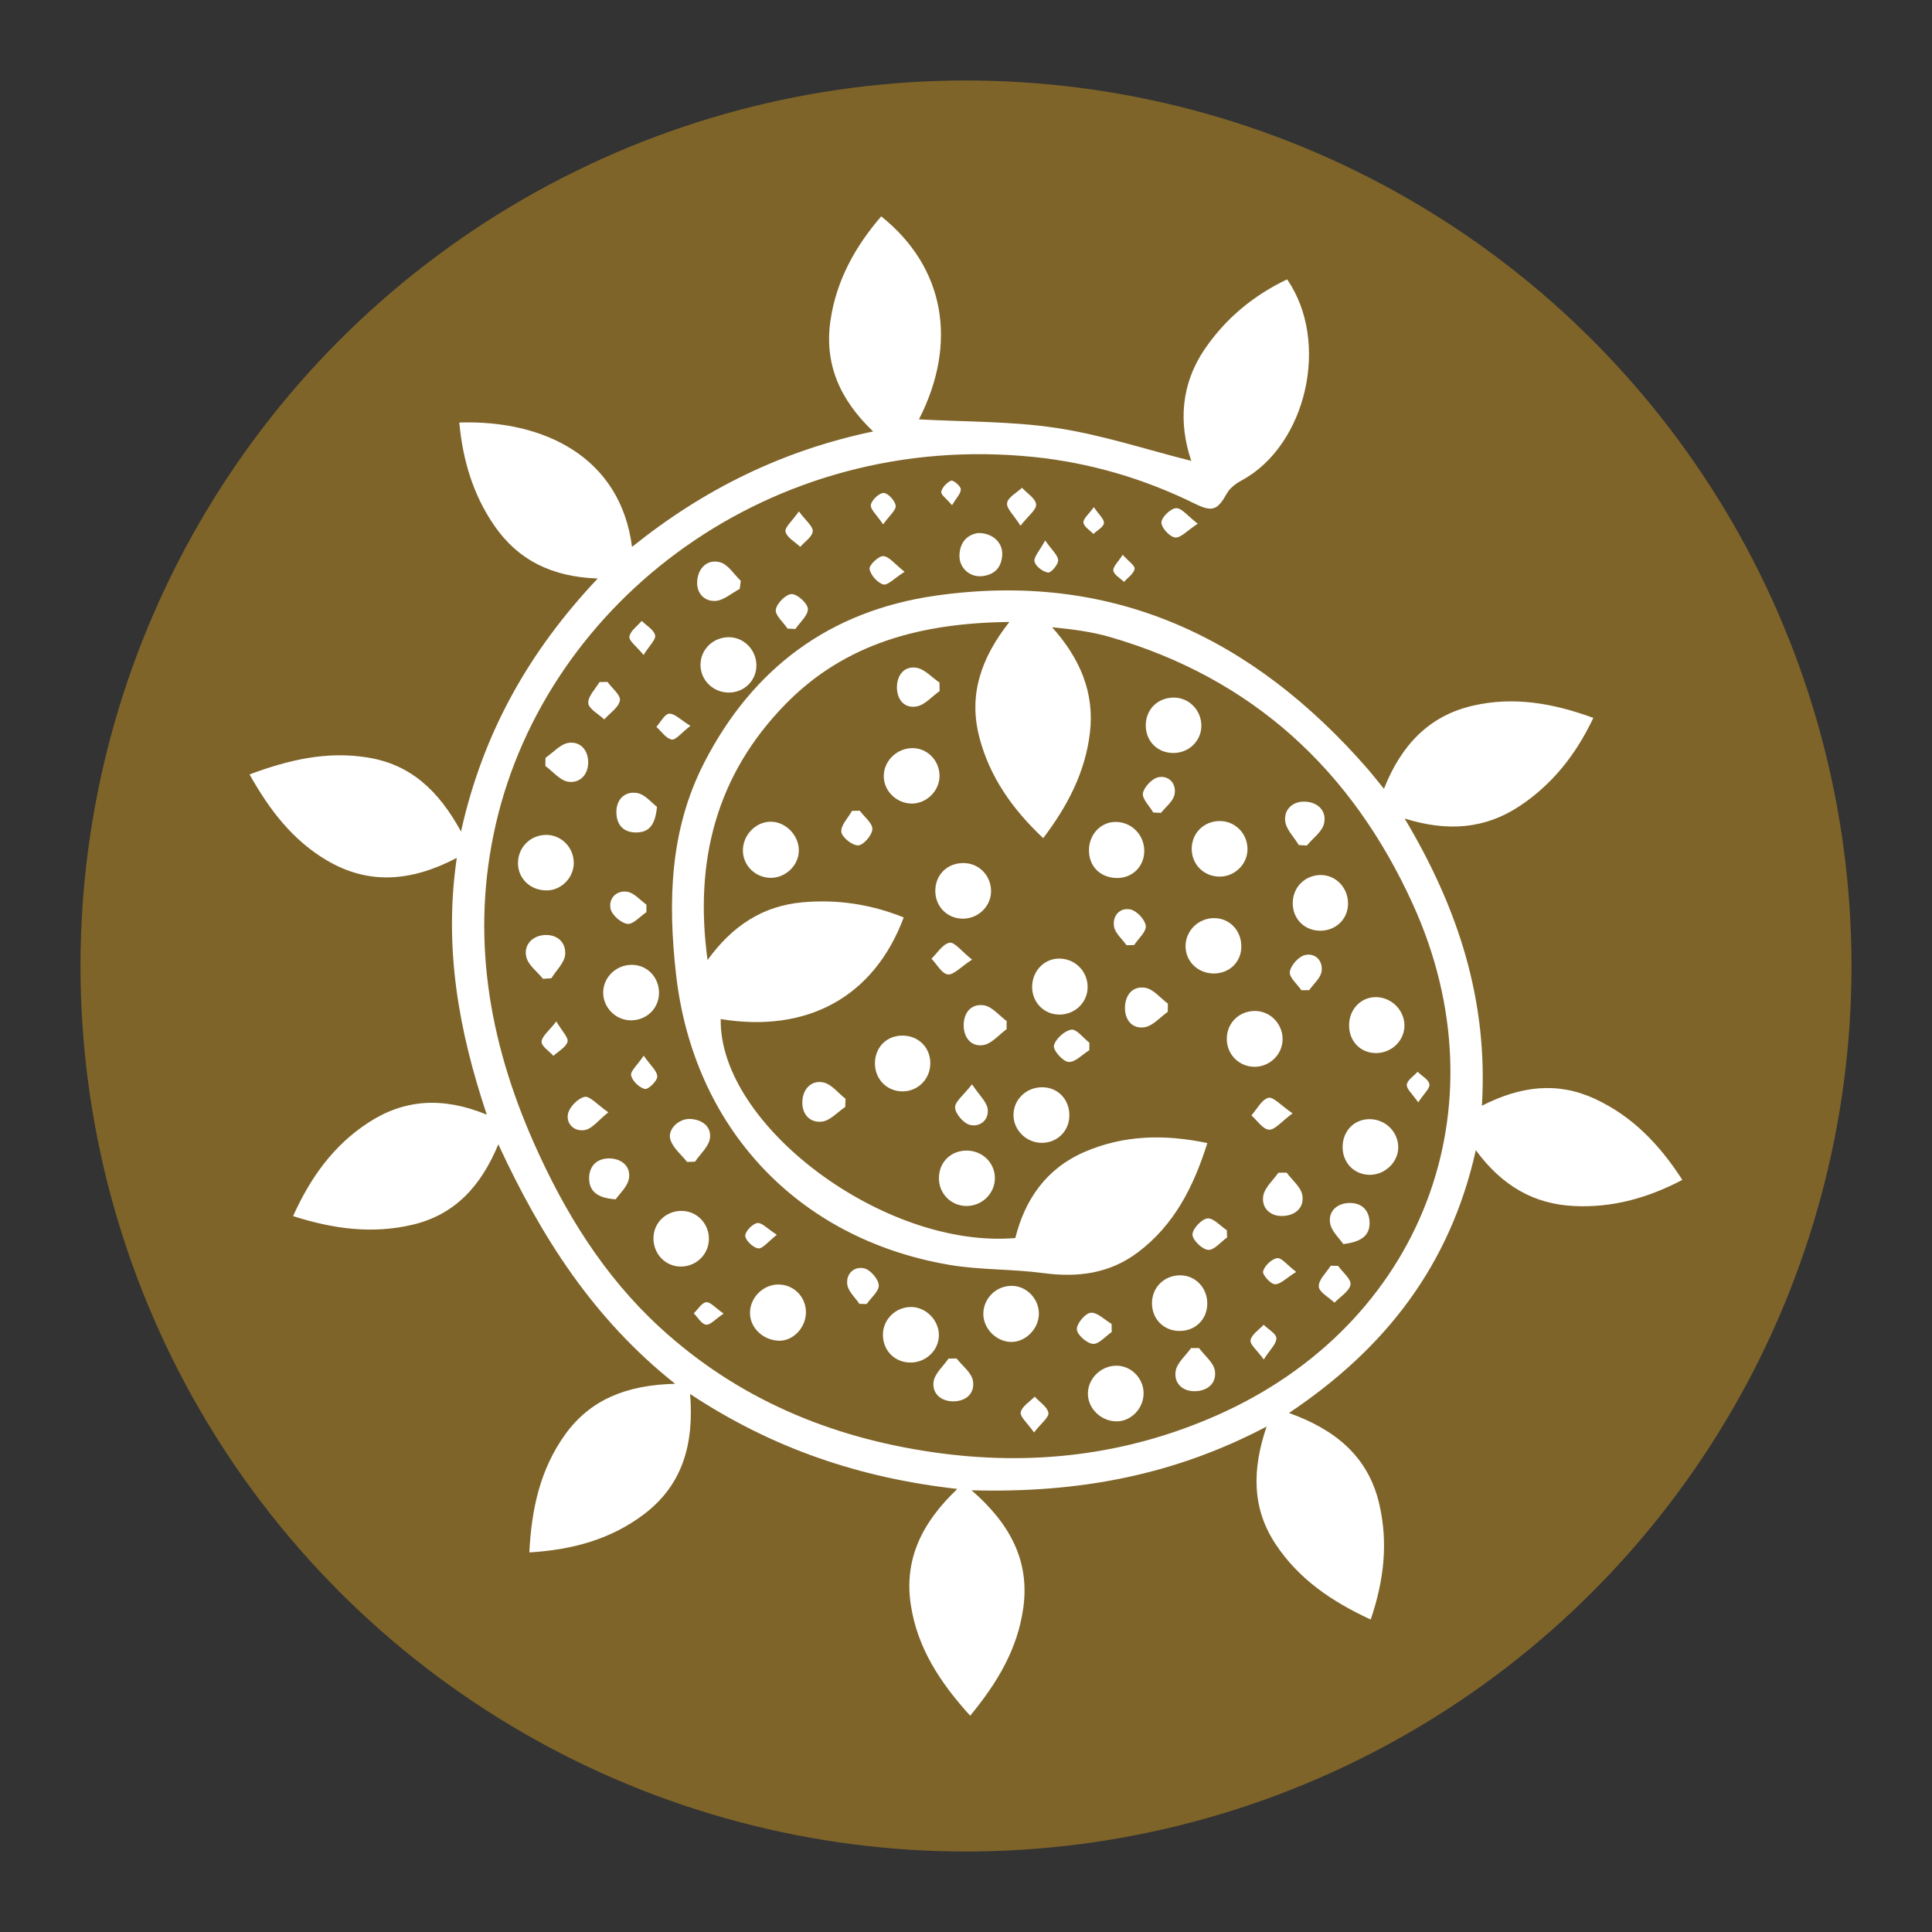<svg xmlns="http://www.w3.org/2000/svg" id="Camada_1" data-name="Camada 1" viewBox="0 0 600 600"><rect x="0" y="0" width="600" height="600" fill="#333333" stroke="none"/><defs><style> .cls-1 { fill: #7f6429; } .cls-1, .cls-2 { stroke-width: 0px; } .cls-2 { fill: #fff; } </style></defs><circle class="cls-1" cx="300" cy="300" r="275"></circle><g><path class="cls-2" d="M393.42,442.99c-29.01,15.31-58.85,20.74-91.69,19.83,12.05,10.47,18.08,22,16.06,36.55-1.75,12.61-7.95,23.13-16.5,33.46-9.31-10.28-16.37-20.98-18.42-34.38-2.17-14.14,3.39-25.53,14.44-36.05-30.31-3.4-57.48-12.6-82.99-29.49,1.26,15.6-2.36,28.28-14.31,37.34-10.29,7.79-22.16,11.05-35.62,11.87.68-13.62,3.41-25.84,11.04-36.51,7.9-11.04,19.28-15.51,34.24-15.86-25.43-20.21-41.56-45.54-54.91-74.37-5.44,13.12-13.58,21.9-26.69,24.98-12.4,2.91-24.45,1.35-37.05-2.69,5.45-12.1,12.64-22.06,23.45-29.08,11.2-7.27,23.12-8.01,36.71-2.42-8.79-26.25-13.38-51.91-9.32-79.75-14.17,7.45-27.44,8.43-40.44.73-10.44-6.19-17.61-15.4-23.92-26.65,12.3-4.57,24-7.28,36.62-5.26,13.37,2.14,22.06,10.21,29.05,23,6.83-30.72,21.12-55.95,42.46-78.59-14.18-.46-24.72-5.69-32.12-16.42-6.63-9.62-9.8-20.4-10.87-32.01,26.21-.85,50.04,10.63,53.64,38.63,22.1-17.77,46.51-29.92,74.88-35.86-10.48-9.99-15.23-21.15-13.23-34.58,1.84-12.38,7.66-22.84,15.74-32.22,19.75,15.8,23.87,39.26,11.72,63.05,14.13.79,28.64.53,42.79,2.68,14.06,2.13,27.75,6.68,41.78,10.21-3.95-11.73-3.31-23.8,4.32-34.91,6.52-9.49,15.11-16.52,25.44-21.46,13.45,19.37,6.02,51.53-14.05,62.4-1.79.97-3.7,2.37-4.65,4.07-2.89,5.17-4.46,5.9-9.94,3.2-15.82-7.79-32.51-12.71-50.03-14.51-81.82-8.39-151.16,44.75-167.08,114.08-7.88,34.32-2.25,67.16,11.82,98.93,9.52,21.48,21.65,41.21,39.08,57.25,24.08,22.16,52.94,34.22,84.98,38.84,30.33,4.37,59.81,1.01,88.05-11.47,63.59-28.1,89.65-95.41,60.9-158.69-18.9-41.6-49.73-70.2-94.16-83.05-5.68-1.64-11.61-2.39-17.9-3.01,8.56,9.58,13.28,20.2,11.73,32.92-1.47,12.06-6.82,22.45-14.49,32.58-9.51-8.95-16.61-18.94-19.84-31.36-3.36-12.93.34-24.35,9.33-35.78-27.25.3-50.98,6.52-69.57,25.57-21.22,21.74-28.4,48.26-24.16,79.41,7.79-10.75,17.27-16.85,29.61-17.93,10.83-.95,21.22.65,31.31,4.71-9.18,24.63-29.89,35.98-56.83,31.56-.6,32.93,50.89,71.5,91.49,68,2.98-11.98,9.65-21.61,21.46-26.72,12.06-5.22,24.62-5.61,38.18-2.77-4.27,13.49-10.21,25.38-21.57,33.93-8.84,6.66-18.74,7.88-29.49,6.44-9.68-1.29-19.6-.92-29.2-2.57-47.23-8.11-79.46-42.78-84.77-90.41-2.51-22.57-1.93-44.64,8.74-65.46,15.12-29.48,39.06-47.19,71.69-51.9,54.93-7.93,98.78,12.92,134.4,53.79,1.52,1.75,2.93,3.59,5.04,6.17,5.33-13.49,13.9-22.63,27.51-25.8,12.62-2.94,24.86-.87,37.52,3.77-5.43,11.44-12.75,20.65-22.92,27.4-10.66,7.07-22.3,8.03-35.69,3.85,16.67,27.9,26,56.63,24,89.19,12.06-6.13,23.4-7.51,34.99-2.18,11.61,5.35,20.06,14.06,27.26,25.22-10.88,5.71-21.91,8.7-33.7,8.11-12.29-.61-22.23-6.15-30.44-17.34-7.96,35.79-28.15,61.65-58.02,81.61,14.61,5.25,24.68,13.68,28.06,28.36,2.77,12.01,1.43,23.69-2.68,35.79-12.13-5.6-22.33-12.57-29.49-23.34-7.39-11.11-7.43-23.11-2.82-36.65Z"></path><path class="cls-2" d="M241.8,398.92c4.74.02,8.53,3.89,8.49,8.67-.04,4.78-4.02,8.93-8.44,8.78-4.85-.16-8.83-3.92-8.93-8.45-.11-4.85,4.01-9.03,8.88-9.01Z"></path><path class="cls-2" d="M332.1,346.45c-.04,4.84-3.8,8.52-8.64,8.47-4.73-.05-8.66-3.91-8.71-8.56-.05-4.89,3.99-8.78,9.05-8.7,4.81.08,8.34,3.82,8.3,8.78Z"></path><path class="cls-2" d="M283.18,249.55c-4.76,0-8.75-3.92-8.72-8.57.03-4.64,3.94-8.51,8.71-8.64,4.7-.12,8.56,3.72,8.61,8.56.05,4.62-3.96,8.65-8.61,8.66Z"></path><path class="cls-2" d="M381,322.21c.21-4.79,4.05-8.34,8.91-8.24,4.88.1,8.73,4.39,8.39,9.33-.32,4.66-4.52,8.3-9.21,7.99-4.79-.32-8.3-4.27-8.09-9.08Z"></path><path class="cls-2" d="M169.64,259.28c4.72,0,8.57,3.94,8.55,8.74-.02,4.52-3.76,8.39-8.23,8.5-5.2.13-9.22-3.7-9.09-8.69.12-4.83,3.94-8.55,8.77-8.54Z"></path><path class="cls-2" d="M378.67,272.24c-4.88-.05-8.62-3.86-8.57-8.72.06-4.86,3.8-8.53,8.71-8.54,4.76,0,8.6,3.86,8.61,8.69.02,4.73-3.96,8.62-8.75,8.57Z"></path><path class="cls-2" d="M291.58,414.52c.06,4.67-3.84,8.55-8.67,8.63-4.88.08-8.64-3.57-8.71-8.47-.07-4.77,3.76-8.68,8.58-8.78,4.62-.09,8.74,3.95,8.8,8.62Z"></path><path class="cls-2" d="M329.15,315.08c-4.84.09-8.64-3.73-8.61-8.63.03-4.73,3.51-8.53,7.98-8.74,5.03-.24,9.17,3.65,9.25,8.68.08,4.76-3.74,8.61-8.62,8.7Z"></path><path class="cls-2" d="M307.78,276.48c.16,4.71-3.73,8.72-8.54,8.82-4.89.1-8.71-3.59-8.77-8.49-.07-4.95,3.48-8.64,8.45-8.78,4.82-.14,8.69,3.56,8.86,8.45Z"></path><path class="cls-2" d="M300.39,357.33c4.88.1,8.67,3.95,8.58,8.73-.09,4.71-4.11,8.53-8.9,8.47-4.82-.06-8.57-3.95-8.48-8.79.09-4.95,3.82-8.51,8.8-8.41Z"></path><path class="cls-2" d="M346.85,441.41c-4.74.05-8.86-3.79-8.99-8.37-.13-4.84,4.06-9,8.99-8.91,4.45.08,8.2,3.84,8.3,8.36.12,4.75-3.73,8.88-8.31,8.93Z"></path><path class="cls-2" d="M434.24,356.25c.04,4.59-4.05,8.59-8.79,8.6-4.88.01-8.53-3.73-8.49-8.7.04-4.8,3.42-8.41,8.03-8.58,5.01-.19,9.21,3.75,9.25,8.69Z"></path><path class="cls-2" d="M196.31,299.64c4.77.06,8.44,3.96,8.35,8.86-.09,4.79-3.97,8.45-8.87,8.37-4.72-.08-8.6-4.13-8.46-8.84.14-4.71,4.14-8.45,8.98-8.39Z"></path><path class="cls-2" d="M248.09,264.15c-.03,4.63-4.19,8.59-8.9,8.47-4.63-.12-8.36-3.77-8.47-8.3-.13-4.95,4.03-9.25,8.84-9.13,4.56.11,8.56,4.31,8.53,8.96Z"></path><path class="cls-2" d="M355.36,264.24c.01,4.88-3.75,8.56-8.62,8.43-5.07-.13-8.53-3.59-8.55-8.54-.02-4.97,3.61-8.86,8.26-8.87,4.95-.01,8.9,3.97,8.91,8.98Z"></path><path class="cls-2" d="M410.19,289.04c-4.93.09-8.66-3.52-8.72-8.45-.05-4.87,3.58-8.68,8.44-8.84,4.69-.15,8.58,3.65,8.73,8.56.15,4.85-3.52,8.64-8.45,8.73Z"></path><path class="cls-2" d="M374.93,404.78c.02,4.92-3.67,8.58-8.62,8.56-4.91-.01-8.57-3.71-8.55-8.64.01-4.86,3.71-8.56,8.64-8.64,4.73-.07,8.52,3.79,8.53,8.72Z"></path><path class="cls-2" d="M373.09,225.26c.07,4.76-3.79,8.57-8.67,8.59-4.93.02-8.6-3.65-8.59-8.58,0-4.92,3.62-8.55,8.58-8.63,4.73-.07,8.61,3.79,8.68,8.62Z"></path><path class="cls-2" d="M211.54,376.06c4.74-.07,8.61,3.8,8.62,8.62,0,4.77-3.8,8.6-8.62,8.66-4.75.06-8.55-3.76-8.6-8.65-.05-4.81,3.69-8.56,8.6-8.64Z"></path><path class="cls-2" d="M436.16,318.31c.11,4.68-3.78,8.62-8.62,8.73-4.89.11-8.56-3.56-8.57-8.58-.01-4.78,3.35-8.54,7.86-8.78,4.92-.26,9.21,3.71,9.33,8.63Z"></path><path class="cls-2" d="M385.51,293.94c-.02,4.89-3.79,8.49-8.77,8.38-4.92-.11-8.68-3.94-8.55-8.71.13-4.72,4.09-8.5,8.88-8.48,4.78.01,8.46,3.85,8.43,8.81Z"></path><path class="cls-2" d="M234.91,206.54c.05,4.8-3.79,8.58-8.66,8.54-4.83-.05-8.71-3.88-8.7-8.59,0-4.76,3.83-8.54,8.7-8.6,4.68-.05,8.61,3.87,8.65,8.65Z"></path><path class="cls-2" d="M313.89,416.75c-4.63-.14-8.61-4.29-8.51-8.87.11-4.76,4.01-8.55,8.8-8.55,4.64,0,8.57,4.1,8.45,8.82-.11,4.67-4.25,8.73-8.74,8.6Z"></path><path class="cls-2" d="M288.91,330.47c-.11,4.81-4.04,8.58-8.83,8.47-4.82-.11-8.48-4-8.36-8.89.12-5.02,3.81-8.56,8.79-8.43,4.96.13,8.52,3.88,8.41,8.85Z"></path><path class="cls-2" d="M303.57,165.55c4.48-.17,7.79,2.79,7.68,6.56-.11,3.98-2.26,6.4-6.27,6.82-3.86.4-7.13-2.61-7.01-6.48.12-3.94,2.26-6.29,5.6-6.89Z"></path><path class="cls-2" d="M403.35,262.43c-1.49-2.48-3.96-4.86-4.23-7.47-.37-3.57,2.33-6.16,6.18-6,4.05.17,6.77,2.93,5.9,6.78-.58,2.55-3.48,4.58-5.34,6.84-.83-.05-1.67-.1-2.5-.14Z"></path><path class="cls-2" d="M399.59,364.18c1.7,2.33,4.46,4.5,4.87,7.04.63,3.93-2.34,6.4-6.33,6.42-3.91.03-6.41-2.71-5.81-6.27.44-2.58,3.05-4.79,4.69-7.17.86,0,1.72-.02,2.57-.03Z"></path><path class="cls-2" d="M312.6,319.63c-2.36,1.71-4.53,4.41-7.11,4.9-3.68.69-6.12-2.06-6.21-5.91-.09-4.09,2.33-7.02,6.29-6.41,2.54.39,4.72,3.17,7.06,4.89,0,.85-.02,1.69-.03,2.54Z"></path><path class="cls-2" d="M362.66,314.24c-2.36,1.66-4.55,4.3-7.13,4.76-3.65.65-6.14-1.98-6.16-5.89-.02-4.06,2.34-7,6.31-6.34,2.54.42,4.69,3.2,7.02,4.92-.01.85-.03,1.7-.04,2.55Z"></path><path class="cls-2" d="M229.73,182.89c-2.54,1.33-5.05,3.64-7.64,3.74-3.57.14-5.98-2.66-5.54-6.52.45-4.02,3.38-6.52,7.11-5.48,2.48.7,4.29,3.75,6.4,5.75-.11.84-.22,1.67-.34,2.51Z"></path><path class="cls-2" d="M168.62,303.97c-1.8-2.24-4.57-4.25-5.17-6.77-.83-3.5,1.58-6.41,5.35-6.79,4.07-.41,7.01,2.14,6.72,6-.19,2.56-2.78,4.94-4.29,7.4-.87.06-1.74.11-2.6.17Z"></path><path class="cls-2" d="M372.37,418.66c1.73,2.34,4.57,4.53,4.93,7.07.56,3.84-2.3,6.34-6.38,6.32-3.99-.01-6.38-2.76-5.81-6.24.42-2.57,3.1-4.78,4.78-7.15.83,0,1.66,0,2.48,0Z"></path><path class="cls-2" d="M191.21,372.45c-5.96-.35-8.31-2.72-8.25-6.68.06-3.74,2.5-6.08,6.35-6.01,3.8.07,6.59,2.49,6.03,6.15-.4,2.6-3,4.87-4.12,6.54Z"></path><path class="cls-2" d="M213.38,360.85c-1.79-2.27-4.35-4.3-5.17-6.89-1.03-3.24,2.64-6.66,6.2-6.46,3.76.21,6.59,2.44,6.06,6.06-.38,2.57-3.01,4.82-4.63,7.21-.82.03-1.64.05-2.47.08Z"></path><path class="cls-2" d="M291.8,214.62c-2.37,1.67-4.55,4.3-7.14,4.77-3.72.68-6.1-2.04-6.11-5.92,0-3.83,2.29-6.67,6.01-6.1,2.58.39,4.82,2.99,7.21,4.61,0,.88.02,1.76.03,2.64Z"></path><path class="cls-2" d="M204.03,250.58c-.53,5.61-2.44,7.9-6.36,7.95-3.94.05-6.1-2.23-6.24-5.99-.16-4.18,2.51-6.86,6.34-6.28,2.52.38,4.68,3.16,6.27,4.32Z"></path><path class="cls-2" d="M417.18,386.37c-1.17-1.76-3.74-4.01-4.12-6.58-.53-3.58,2.08-6.09,5.94-6.19,3.87-.1,6.2,2.22,6.33,5.95.14,4.08-2.45,6.13-8.15,6.81Z"></path><path class="cls-2" d="M262.5,343.77c-2.4,1.6-4.69,4.28-7.24,4.56-3.86.42-6.37-2.43-6.07-6.56.27-3.81,2.98-6.35,6.49-5.62,2.55.53,4.63,3.32,6.91,5.1-.03.84-.06,1.67-.09,2.51Z"></path><path class="cls-2" d="M169.41,235.34c2.4-1.63,4.66-4.31,7.23-4.65,3.58-.47,6.07,2.26,6.03,6.14-.04,3.93-2.74,6.48-6.23,5.94-2.55-.4-4.73-3.17-7.07-4.89.01-.85.02-1.7.04-2.55Z"></path><path class="cls-2" d="M297.06,421.87c1.78,2.29,4.65,4.39,5.09,6.92.67,3.83-2.04,6.44-6.19,6.41-3.87-.03-6.52-2.55-6.03-6.09.35-2.56,3.01-4.8,4.64-7.18.83-.02,1.66-.03,2.5-.05Z"></path><path class="cls-2" d="M188.66,211.78c1.4,1.94,4.15,4.11,3.86,5.75-.38,2.18-3.13,3.95-4.86,5.89-1.77-1.67-4.8-3.24-4.96-5.05-.18-2.07,2.2-4.36,3.47-6.55.83-.01,1.66-.03,2.49-.04Z"></path><path class="cls-2" d="M200.76,283.27c-1.98,1.32-4.11,3.86-5.91,3.64-1.99-.24-4.83-2.75-5.24-4.7-.66-3.16,1.82-5.83,5.22-5.26,2.14.36,3.96,2.59,5.92,3.98,0,.78,0,1.56,0,2.34Z"></path><path class="cls-2" d="M188.93,345.43c-3.26,2.63-4.95,4.98-7.07,5.46-3.28.74-6.07-1.67-5.49-4.89.39-2.14,3.06-4.89,5.16-5.36,1.61-.36,3.93,2.41,7.39,4.79Z"></path><path class="cls-2" d="M244.58,195.22c-1.32-1.98-3.89-4.13-3.64-5.89.27-1.92,3.11-4.79,4.88-4.83,1.77-.04,4.96,2.83,5.07,4.57.12,2-2.46,4.17-3.86,6.26-.82-.04-1.63-.07-2.45-.11Z"></path><path class="cls-2" d="M415.56,393.13c1.4,1.96,4.14,4.15,3.85,5.81-.37,2.1-3.21,3.77-4.98,5.62-1.74-1.67-4.79-3.28-4.87-5.03-.1-2.08,2.35-4.28,3.69-6.43.77,0,1.54.01,2.31.02Z"></path><path class="cls-2" d="M358.16,252.33c-1.17-2.02-3.53-4.26-3.21-6.01.37-1.97,2.94-4.63,4.91-4.97,3.3-.57,5.58,2.19,4.89,5.45-.45,2.09-2.73,3.78-4.19,5.65-.8-.04-1.6-.08-2.39-.12Z"></path><path class="cls-2" d="M338.29,326.15c-2.16,1.33-4.42,3.82-6.46,3.65-1.77-.15-4.86-3.69-4.53-5.06.49-2.08,3.27-4.62,5.4-4.97,1.61-.26,3.73,2.6,5.62,4.07-.01.77-.02,1.54-.03,2.31Z"></path><path class="cls-2" d="M301.87,336.74c2.36,3.55,4.57,5.46,4.86,7.63.46,3.46-2.42,5.74-5.5,4.98-1.97-.48-4.51-3.42-4.62-5.37-.1-1.84,2.64-3.85,5.26-7.24Z"></path><path class="cls-2" d="M301.88,298.02c-3.58,2.32-5.74,4.82-7.55,4.59-1.86-.24-3.38-3.15-5.05-4.89,1.85-1.77,3.52-4.58,5.62-4.95,1.55-.28,3.67,2.62,6.98,5.25Z"></path><path class="cls-2" d="M349.86,293.55c-1.36-1.93-3.55-3.72-3.89-5.82-.55-3.29,1.8-5.98,5.1-5.29,1.96.41,4.53,3.15,4.76,5.08.21,1.82-2.29,3.96-3.6,5.96-.79.02-1.58.05-2.37.07Z"></path><path class="cls-2" d="M266.91,404.94c-1.32-1.98-3.46-3.84-3.77-5.97-.49-3.33,2.08-5.81,5.25-5.07,1.91.44,4.37,3.29,4.52,5.21.14,1.84-2.38,3.89-3.74,5.85-.76,0-1.51-.01-2.27-.02Z"></path><path class="cls-2" d="M404.16,307.53c-1.31-1.92-3.83-4-3.6-5.71.27-1.99,2.69-4.72,4.66-5.2,3.27-.81,5.7,1.78,5.21,5.07-.31,2.08-2.5,3.88-3.85,5.81-.81,0-1.61.02-2.42.03Z"></path><path class="cls-2" d="M401.41,345.77c-3.47,2.55-5.46,5.16-7.31,5.06-1.9-.1-3.65-2.84-5.47-4.43,1.73-1.93,3.18-4.91,5.28-5.46,1.53-.4,3.9,2.37,7.5,4.82Z"></path><path class="cls-2" d="M345.24,413.68c-1.95,1.33-4,3.83-5.82,3.67-1.9-.16-4.9-2.81-4.99-4.5-.1-1.75,2.6-5,4.3-5.16,2.04-.19,4.32,2.2,6.49,3.47,0,.84.02,1.68.03,2.52Z"></path><path class="cls-2" d="M381.07,384.31c-1.96,1.39-4.04,4.01-5.86,3.85-1.88-.17-4.84-3.02-4.87-4.75-.03-1.75,2.78-4.78,4.62-5.01,1.84-.23,4.02,2.33,6.05,3.66.02.75.05,1.5.07,2.25Z"></path><path class="cls-2" d="M267,251.77c1.42,1.92,3.99,3.87,3.92,5.73-.07,1.85-2.7,4.93-4.37,5.04-1.77.12-5.05-2.47-5.26-4.16-.24-2.02,2.08-4.35,3.3-6.55.8-.02,1.6-.04,2.41-.06Z"></path><path class="cls-2" d="M316.92,163.26c-2.08-3.3-4.41-5.36-4.16-7.05.26-1.76,2.98-3.17,4.63-4.73,1.57,1.71,4.21,3.32,4.38,5.17.15,1.63-2.44,3.52-4.84,6.62Z"></path><path class="cls-2" d="M371.97,162.64c-3.26,2.12-5.3,4.48-7.03,4.28-1.69-.2-4.32-3.07-4.25-4.68.07-1.64,2.86-4.34,4.55-4.42,1.75-.08,3.61,2.44,6.73,4.82Z"></path><path class="cls-2" d="M280.94,177.57c-3.21,2.02-5.31,4.32-6.63,3.94-1.83-.53-3.95-2.94-4.26-4.82-.19-1.17,2.82-4.07,4.26-3.98,1.83.1,3.54,2.45,6.63,4.87Z"></path><path class="cls-2" d="M321.13,444.86c-2.06-2.94-4.4-4.86-4.13-6.27.35-1.82,2.79-3.25,4.33-4.84,1.52,1.65,3.93,3.15,4.26,5.01.24,1.37-2.24,3.23-4.46,6.1Z"></path><path class="cls-2" d="M248.11,158.82c2.15,2.91,4.42,4.66,4.29,6.19-.15,1.71-2.49,3.22-3.88,4.82-1.62-1.54-4.12-2.87-4.57-4.7-.32-1.33,2.07-3.32,4.16-6.31Z"></path><path class="cls-2" d="M199.9,327.84c2.11,3.04,4.2,4.75,4.22,6.49.02,1.37-2.82,4.09-3.84,3.86-1.75-.41-3.9-2.48-4.28-4.2-.29-1.3,1.9-3.16,3.91-6.14Z"></path><path class="cls-2" d="M402.55,395c-3.1,1.92-4.91,3.91-6.62,3.83-1.39-.07-3.95-2.99-3.67-4.01.47-1.72,2.64-3.81,4.37-4.1,1.32-.22,3.06,2.1,5.92,4.29Z"></path><path class="cls-2" d="M199.87,203.41c-2.23-2.72-4.59-4.39-4.4-5.69.26-1.78,2.46-3.28,3.82-4.9,1.47,1.47,3.76,2.74,4.16,4.46.31,1.32-1.76,3.19-3.58,6.12Z"></path><path class="cls-2" d="M214.42,225.42c-2.85,2.19-4.58,4.49-5.83,4.25-1.77-.34-3.19-2.54-4.75-3.94,1.32-1.45,2.55-3.97,3.98-4.08,1.65-.13,3.46,1.85,6.61,3.77Z"></path><path class="cls-2" d="M172.77,317.21c1.82,3.11,3.85,5.07,3.48,6.32-.51,1.74-2.83,2.94-4.38,4.37-1.32-1.47-3.74-2.99-3.67-4.39.08-1.7,2.26-3.3,4.57-6.3Z"></path><path class="cls-2" d="M392.47,422.19c-2.1-2.89-4.36-4.69-4.1-5.99.35-1.79,2.61-3.2,4.06-4.78,1.41,1.39,3.89,2.72,3.96,4.17.08,1.69-1.94,3.49-3.91,6.59Z"></path><path class="cls-2" d="M241.25,383.48c-2.76,2.14-4.39,4.37-5.75,4.21-1.57-.18-3.91-2.37-4.05-3.85-.12-1.3,2.2-3.77,3.72-4.01,1.41-.23,3.19,1.8,6.09,3.65Z"></path><path class="cls-2" d="M274.27,162.86c-1.97-2.94-4.02-4.67-3.82-6.06.23-1.5,2.6-3.73,3.99-3.7,1.36.03,3.54,2.41,3.72,3.96.16,1.37-1.91,3.01-3.9,5.8Z"></path><path class="cls-2" d="M324.58,167.84c2.13,3.06,3.99,4.59,4.04,6.17.04,1.32-2.23,3.95-3.14,3.81-1.62-.25-3.89-1.96-4.2-3.42-.3-1.41,1.53-3.27,3.3-6.55Z"></path><path class="cls-2" d="M224.73,407.96c-2.62,1.75-4.19,3.61-5.47,3.43-1.4-.19-2.55-2.27-3.8-3.52,1.28-1.23,2.46-3.29,3.86-3.45,1.29-.15,2.82,1.74,5.41,3.54Z"></path><path class="cls-2" d="M440.44,342.35c-1.81-2.64-3.68-4.17-3.54-5.49.15-1.44,2.16-2.68,3.35-4.01,1.3,1.28,3.43,2.42,3.66,3.87.21,1.28-1.69,2.91-3.47,5.63Z"></path><path class="cls-2" d="M348.66,172.29c1.77,1.99,3.87,3.37,3.7,4.38-.25,1.49-2.11,2.71-3.28,4.05-1.18-1.16-3.12-2.2-3.32-3.5-.18-1.21,1.5-2.7,2.9-4.92Z"></path><path class="cls-2" d="M339.71,157.5c1.55,2.32,3.25,3.75,3.12,4.98-.13,1.22-2.11,2.24-3.27,3.35-1.1-1.18-2.97-2.29-3.08-3.56-.1-1.2,1.63-2.56,3.23-4.78Z"></path><path class="cls-2" d="M295.67,156.91c-1.69-2.01-3.53-3.29-3.36-4.18.27-1.36,1.74-2.9,3.08-3.46.6-.25,2.96,1.66,3,2.65.05,1.32-1.38,2.7-2.72,4.99Z"></path></g></svg>